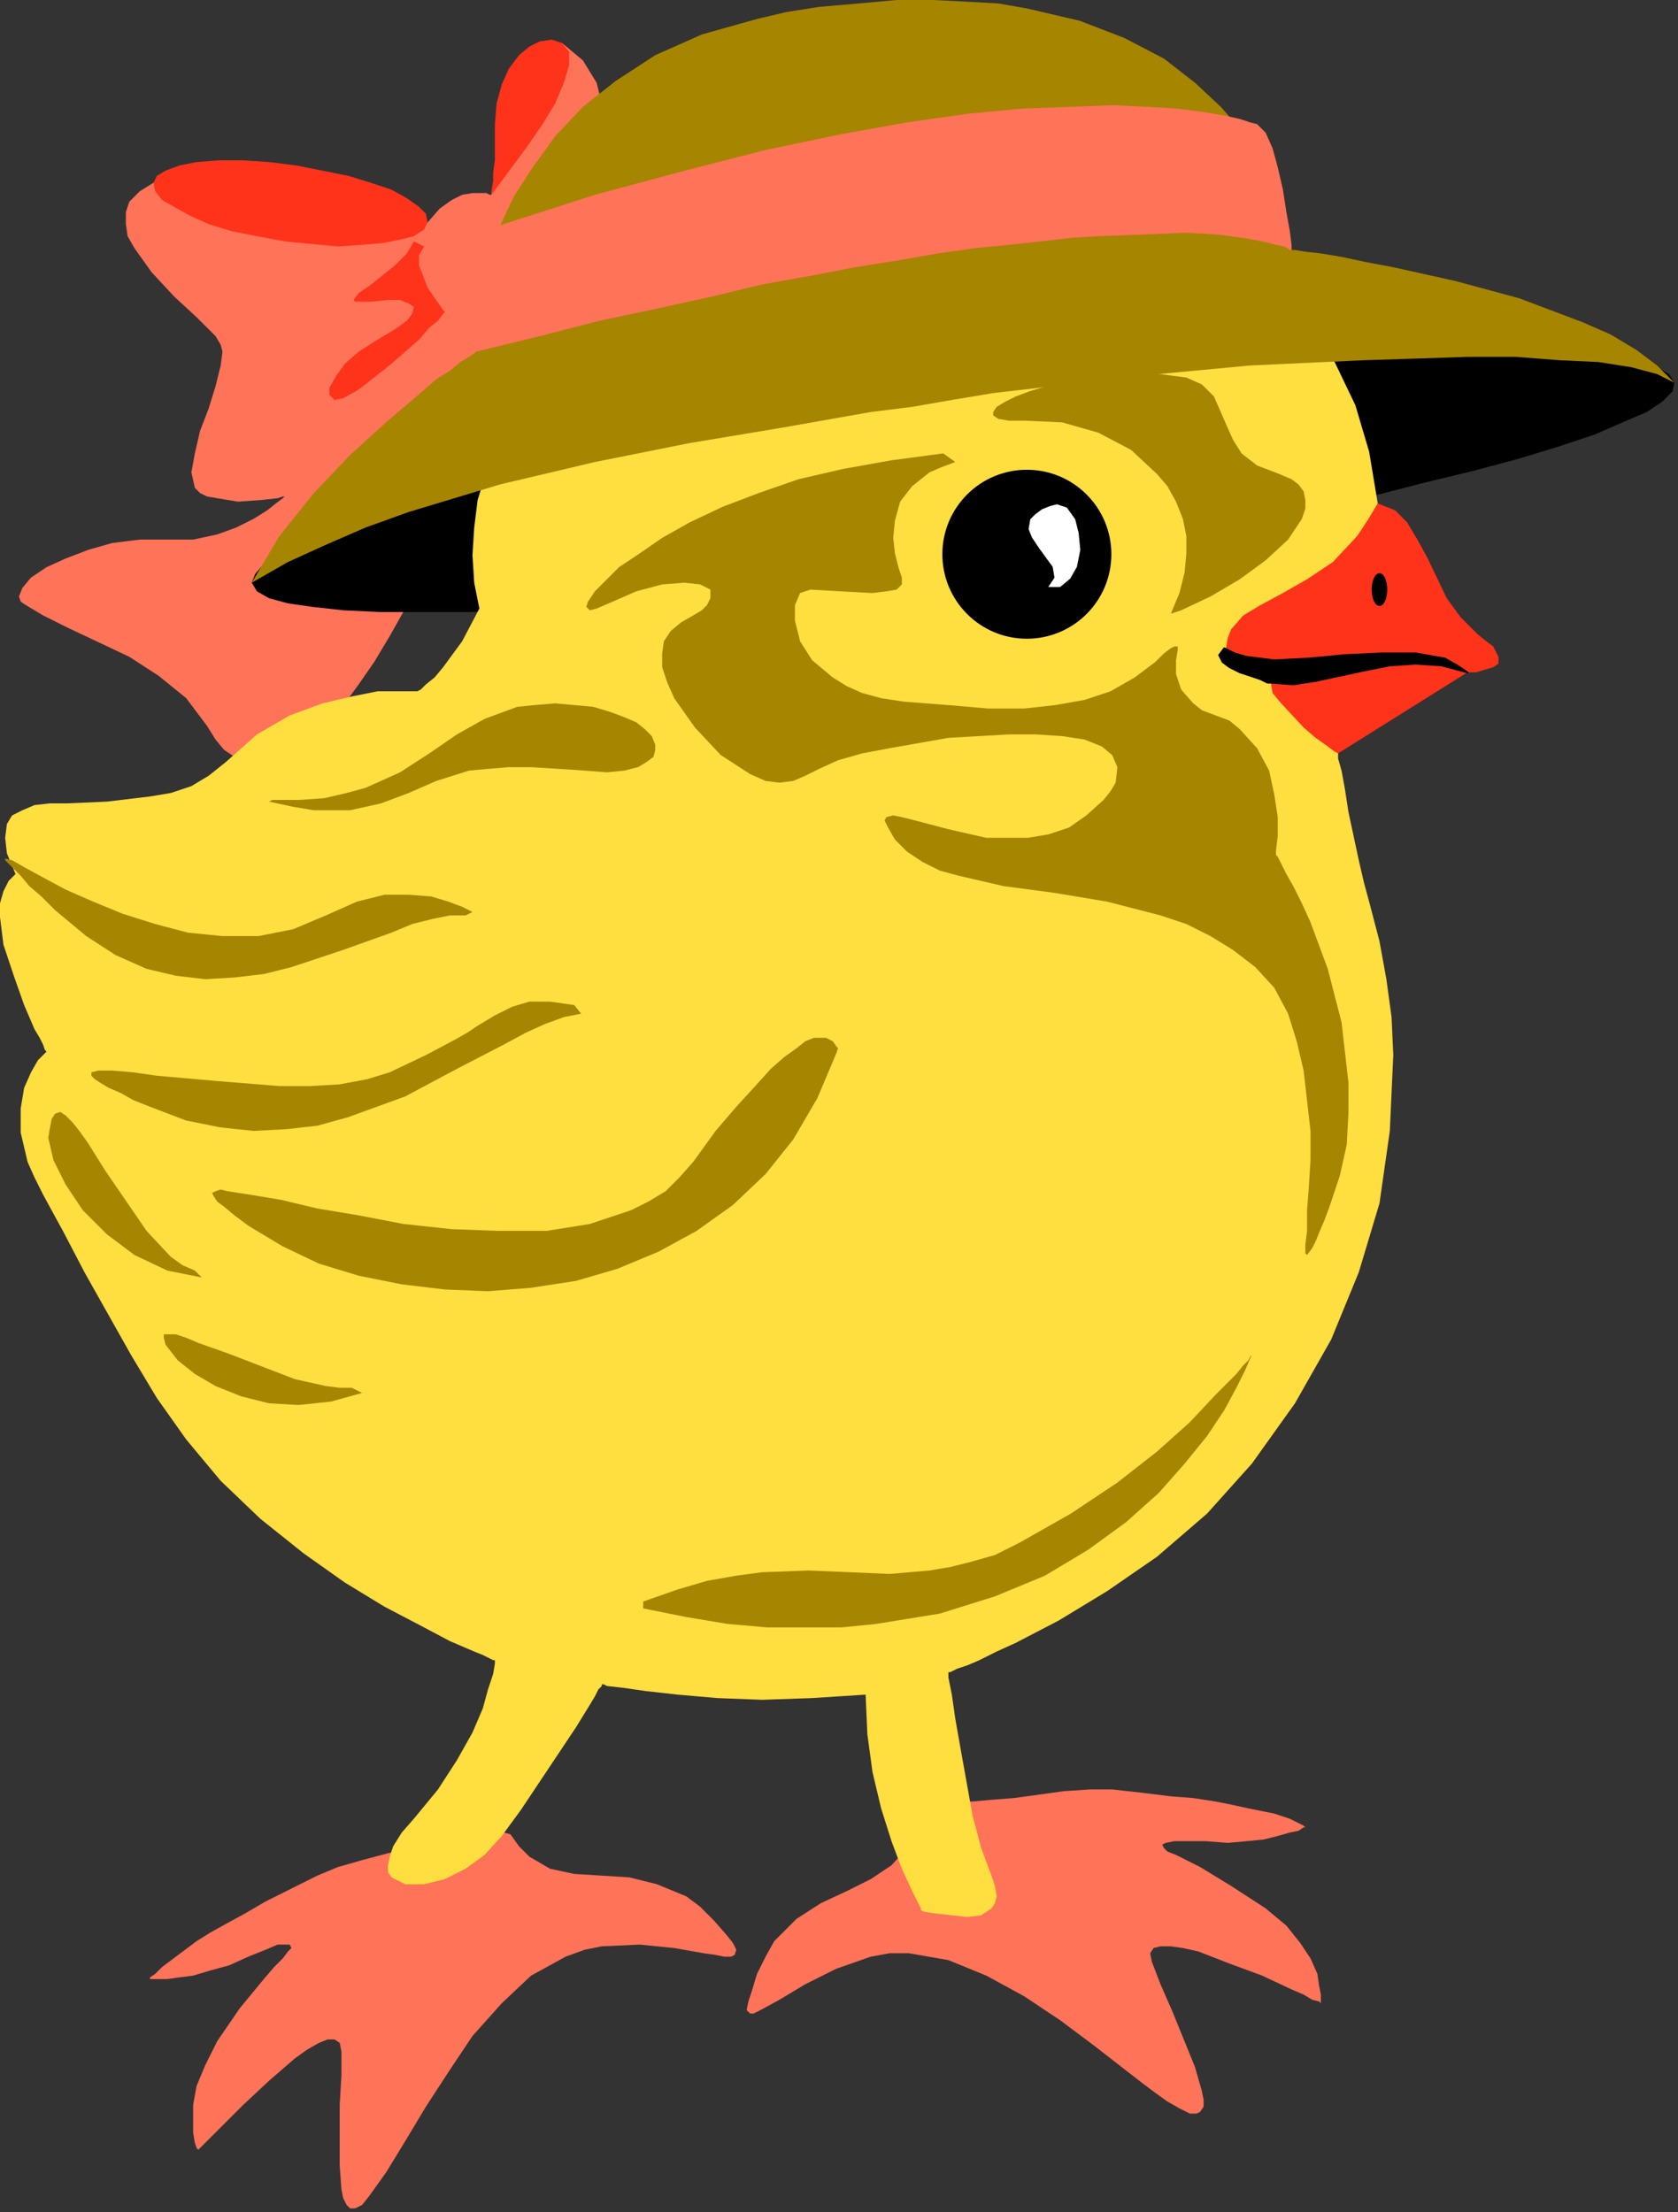 <?xml version="1.0" encoding="UTF-8" standalone="no"?>
<svg
   xmlns:dc="http://purl.org/dc/elements/1.1/"
   xmlns:cc="http://creativecommons.org/ns#"
   xmlns:rdf="http://www.w3.org/1999/02/22-rdf-syntax-ns#"
   xmlns:svg="http://www.w3.org/2000/svg"
   xmlns="http://www.w3.org/2000/svg"
   xmlns:sodipodi="http://sodipodi.sourceforge.net/DTD/sodipodi-0.dtd"
   xmlns:inkscape="http://www.inkscape.org/namespaces/inkscape"
   version="1.0"
   width="82.41mm"
   height="108.65mm"
   id="svg53"
   sodipodi:docname="EASTR062.WMF">
  <rect width="100%" height="100%" fill="#333333" stroke="none"/>
  <sodipodi:namedview
     pagecolor="#ffffff"
     bordercolor="#666666"
     borderopacity="1"
     objecttolerance="10"
     gridtolerance="10"
     guidetolerance="10"
     inkscape:pageopacity="0"
     inkscape:pageshadow="2"
     inkscape:window-width="640"
     inkscape:window-height="480"
     id="namedview55" />
  <defs
     id="defs3">
    <pattern
       id="WMFhbasepattern"
       patternUnits="userSpaceOnUse"
       width="6"
       height="6"
       x="0"
       y="0" />
  </defs>
  <path
     style="fill:#ff7359;fill-rule:evenodd;fill-opacity:1;stroke:none;"
     d="  M 170.28,337.639   L 169.64,340.52   L 168.68,342.76   L 165.479,346.28   L 161.638,348.841   L 157.157,351.081   L 152.356,353.321   L 147.875,356.202   L 143.714,360.362   L 142.113,363.242   L 140.513,366.443   L 139.553,369.643   L 138.913,371.563   L 138.593,373.164   L 139.233,373.804   L 139.873,373.804   L 141.153,373.164   L 144.674,371.243   L 149.475,368.363   L 155.236,365.483   L 161.638,363.242   L 165.159,362.602   L 168.68,362.602   L 176.041,363.882   L 183.083,366.763   L 190.125,370.603   L 196.846,375.084   L 203.248,379.884   L 209.009,384.365   L 211.89,386.605   L 214.45,388.525   L 216.691,390.125   L 218.931,391.406   L 220.852,392.366   L 222.132,392.366   L 222.772,392.046   L 223.412,391.086   L 223.412,389.805   L 223.092,388.205   L 221.812,383.725   L 217.651,373.484   L 215.411,368.363   L 213.81,364.202   L 213.49,362.602   L 214.13,361.642   L 215.411,361.322   L 217.331,361.322   L 219.572,361.642   L 222.452,362.282   L 228.214,364.522   L 234.295,366.763   L 239.736,369.323   L 241.977,370.283   L 243.577,371.243   L 244.857,371.563   L 245.178,371.883   L 245.178,370.283   L 244.857,368.683   L 244.537,366.443   L 243.257,363.562   L 241.337,360.682   L 238.776,357.482   L 234.935,354.281   L 228.534,350.121   L 222.772,346.6   L 220.212,345.32   L 218.291,344.36   L 216.691,343.72   L 216.371,343.4   L 216.051,343.08   L 215.731,342.44   L 216.371,342.12   L 217.971,341.8   L 223.732,341.8   L 227.893,342.12   L 231.414,341.8   L 234.615,341.48   L 237.176,340.84   L 239.416,340.2   L 241.017,339.88   L 241.977,339.24   L 242.297,339.24   L 241.977,338.92   L 241.337,338.599   L 239.416,337.639   L 236.536,336.679   L 231.734,335.719   L 228.854,335.079   L 225.653,334.439   L 221.492,333.799   L 217.331,333.479   L 212.21,332.839   L 206.448,332.199   L 202.287,332.199   L 197.486,332.519   L 188.204,333.799   L 184.043,334.119   L 180.522,334.439   L 177.642,334.439   L 176.041,333.799   L 170.28,337.639  z "
     id="path5" />
  <path
     style="fill:#ff7359;fill-rule:evenodd;fill-opacity:1;stroke:none;"
     d="  M 94.742,340.52   L 96.343,342.76   L 98.263,344.68   L 102.104,346.92   L 106.585,347.881   L 116.827,348.521   L 121.949,349.801   L 127.39,352.041   L 129.95,353.961   L 132.511,356.522   L 134.752,359.082   L 136.032,360.682   L 136.672,361.962   L 136.352,362.922   L 135.712,363.242   L 134.432,363.242   L 132.831,362.922   L 130.591,362.602   L 125.149,361.642   L 118.748,361.002   L 111.706,361.322   L 108.505,361.962   L 104.985,363.242   L 98.583,366.763   L 93.142,371.883   L 87.701,377.964   L 83.22,384.685   L 79.059,391.086   L 75.218,397.486   L 71.697,403.247   L 68.496,407.728   L 67.216,409.328   L 65.935,409.968   L 64.975,409.968   L 64.335,409.328   L 63.695,408.048   L 63.375,406.447   L 63.055,401.967   L 63.055,390.766   L 63.375,385.325   L 63.375,380.844   L 63.055,379.244   L 62.095,378.604   L 60.814,378.604   L 59.214,379.244   L 56.973,380.524   L 54.733,382.125   L 49.932,386.285   L 45.131,390.766   L 40.97,394.926   L 39.369,396.526   L 38.089,397.806   L 37.129,398.766   L 36.809,399.087   L 36.489,398.766   L 36.168,397.806   L 35.848,395.886   L 35.848,390.766   L 36.489,387.245   L 38.089,383.405   L 40.329,378.924   L 44.49,372.843   L 48.971,367.403   L 50.892,365.163   L 52.492,363.562   L 53.453,362.282   L 53.773,361.962   L 54.093,361.642   L 53.773,361.002   L 51.532,361.002   L 49.292,361.962   L 46.091,363.242   L 42.57,364.843   L 39.049,365.803   L 35.848,366.763   L 33.288,367.083   L 31.047,367.403   L 27.847,367.403   L 27.847,367.083   L 28.807,366.443   L 30.087,365.163   L 32.648,363.242   L 36.489,360.362   L 39.049,358.762   L 41.93,357.162   L 45.451,355.241   L 49.292,353.001   L 53.773,350.761   L 58.894,348.201   L 62.735,346.6   L 67.216,345.32   L 72.017,344.04   L 76.498,343.08   L 80.659,341.8   L 83.86,340.84   L 86.42,339.88   L 87.701,338.599   L 94.742,340.52  z "
     id="path7" />
  <path
     style="fill:#ff7359;fill-rule:evenodd;fill-opacity:1;stroke:none;"
     d="  M 28.487,33.924   L 25.926,35.524   L 24.006,37.444   L 23.365,39.365   L 23.365,41.605   L 23.686,43.845   L 24.966,46.085   L 28.167,50.566   L 32.328,55.046   L 36.489,58.887   L 40.009,62.407   L 40.97,64.007   L 41.29,65.288   L 40.97,67.848   L 40.009,71.688   L 38.729,75.849   L 37.129,80.009   L 36.168,84.17   L 35.528,87.69   L 36.168,90.571   L 37.129,91.531   L 38.409,92.171   L 44.17,93.131   L 48.651,92.811   L 51.532,92.491   L 52.492,92.171   L 52.812,92.171   L 52.492,92.491   L 51.212,93.451   L 49.612,94.731   L 47.051,96.331   L 43.85,97.931   L 40.329,99.212   L 35.848,100.172   L 31.047,100.172   L 25.926,100.172   L 20.805,100.812   L 16.324,102.092   L 12.163,103.692   L 8.642,105.292   L 5.761,107.213   L 4.161,109.133   L 3.521,110.733   L 3.841,111.693   L 4.801,112.333   L 8.002,114.253   L 12.483,116.494   L 17.924,119.054   L 24.006,121.934   L 29.447,125.455   L 34.568,129.615   L 38.409,134.736   L 40.009,137.296   L 41.61,139.216   L 43.53,140.496   L 45.451,141.456   L 47.371,141.777   L 49.292,141.777   L 51.532,141.136   L 54.093,140.176   L 56.333,138.576   L 58.894,136.336   L 61.454,133.776   L 64.015,130.575   L 66.576,127.055   L 69.456,122.894   L 72.337,118.094   L 75.218,112.973   L 78.418,107.213   L 81.939,100.812   L 89.941,86.41   L 97.943,70.728   L 104.985,55.046   L 107.865,47.366   L 110.106,40.005   L 111.706,32.964   L 112.346,26.243   L 112.026,20.482   L 110.746,15.362   L 108.185,11.201   L 104.344,8.001   L 103.704,8.001   L 102.744,8.641   L 101.784,9.921   L 100.824,11.521   L 98.583,16.002   L 96.343,21.122   L 94.422,26.563   L 92.822,31.364   L 92.182,33.284   L 91.541,34.884   L 91.221,35.844   L 91.221,36.164   L 90.901,36.164   L 90.261,35.844   L 87.701,35.844   L 85.78,36.164   L 83.86,37.124   L 81.619,38.725   L 79.379,41.285   L 28.487,33.924  z "
     id="path9" />
  <path
     style="fill:#000000;fill-rule:evenodd;fill-opacity:1;stroke:none;"
     d="  M 46.731,108.173   L 47.691,109.773   L 49.932,111.053   L 53.453,112.013   L 57.934,112.653   L 63.695,113.293   L 70.417,113.613   L 87.06,113.613   L 96.663,113.293   L 106.905,112.653   L 117.788,112.013   L 129.31,111.053   L 141.473,109.773   L 154.276,108.493   L 180.842,104.972   L 207.409,100.812   L 219.892,98.892   L 232.054,96.651   L 243.577,94.411   L 254.46,92.171   L 264.382,89.61   L 273.664,87.37   L 281.986,85.13   L 289.348,82.89   L 296.069,80.649   L 301.191,78.409   L 305.672,76.489   L 308.552,74.569   L 310.473,72.648   L 310.793,71.048   L 309.833,69.448   L 307.592,68.168   L 304.071,67.208   L 299.59,66.568   L 293.829,65.928   L 287.107,65.608   L 270.784,65.608   L 261.181,65.928   L 250.939,66.568   L 239.736,67.208   L 228.214,68.168   L 216.051,69.448   L 203.248,70.728   L 176.681,74.249   L 150.115,78.409   L 137.632,80.329   L 125.469,82.57   L 113.947,84.81   L 103.384,87.05   L 93.142,89.61   L 83.86,91.851   L 75.538,94.091   L 68.176,96.331   L 61.774,98.571   L 56.333,100.812   L 52.172,102.732   L 48.971,104.652   L 47.371,106.572   L 46.731,108.173  z "
     id="path11" />
  <path
     style="fill:#ffde40;fill-rule:evenodd;fill-opacity:1;stroke:none;"
     d="  M 255.74,93.451   L 254.14,83.85   L 251.579,75.209   L 247.738,67.208   L 242.937,59.847   L 237.176,53.126   L 230.774,47.366   L 223.732,42.245   L 216.371,38.084   L 208.049,34.564   L 199.727,32.004   L 190.765,30.404   L 182.123,29.443   L 172.841,29.763   L 163.878,30.724   L 154.916,32.964   L 146.274,36.164   L 137.952,40.005   L 130.271,44.165   L 123.549,48.326   L 117.147,52.806   L 111.386,57.607   L 106.265,62.407   L 101.784,67.208   L 97.943,72.328   L 94.742,77.449   L 92.182,82.57   L 90.261,87.69   L 88.661,92.811   L 88.021,97.931   L 87.701,103.052   L 88.021,108.173   L 88.981,112.973   L 85.78,119.054   L 82.259,123.854   L 80.659,125.775   L 79.059,127.055   L 78.098,128.015   L 77.458,128.335   L 70.096,128.335   L 65.295,129.295   L 59.854,130.575   L 53.773,132.815   L 47.691,136.336   L 41.93,141.456   L 38.729,144.017   L 35.528,145.937   L 31.687,147.217   L 27.847,147.857   L 19.845,148.817   L 12.483,149.137   L 9.282,149.137   L 6.402,149.457   L 4.161,150.418   L 2.241,151.378   L 1.28,152.978   L 0.96,155.538   L 1.28,158.418   L 2.881,162.259   L 1.6,163.539   L 0.64,165.459   L 0,167.7   L 0,170.26   L 0.64,175.38   L 2.561,181.141   L 4.481,186.582   L 6.402,191.062   L 7.362,192.662   L 8.002,193.943   L 8.322,194.903   L 8.642,195.223   L 8.322,195.543   L 7.042,196.823   L 5.761,199.063   L 4.481,201.944   L 3.841,205.784   L 3.841,210.265   L 5.121,215.705   L 6.402,218.585   L 8.002,221.786   L 11.843,228.827   L 15.684,236.188   L 24.326,251.549   L 29.127,259.55   L 34.568,267.231   L 40.97,274.912   L 48.331,281.953   L 56.333,288.354   L 64.015,293.794   L 71.377,298.275   L 78.098,301.795   L 83.54,304.676   L 88.021,306.596   L 89.621,307.236   L 90.901,307.876   L 91.541,308.196   L 91.862,308.196   L 91.862,308.836   L 91.541,310.756   L 90.581,313.637   L 89.621,317.157   L 87.701,321.637   L 84.82,326.758   L 81.299,332.199   L 76.818,337.639   L 74.577,340.2   L 72.977,342.76   L 72.337,344.68   L 72.017,346.28   L 72.017,347.561   L 72.657,348.521   L 75.218,349.801   L 78.738,349.801   L 82.579,348.841   L 86.42,346.92   L 89.941,344.36   L 93.142,340.84   L 96.663,336.039   L 103.704,325.478   L 106.905,320.677   L 109.466,316.517   L 110.426,314.917   L 111.066,313.637   L 111.706,312.996   L 111.706,312.676   L 112.026,312.676   L 112.666,312.996   L 115.547,313.317   L 120.028,313.957   L 125.79,314.597   L 133.151,315.237   L 141.473,315.557   L 150.755,315.237   L 160.678,314.597   L 160.998,321.958   L 161.958,328.998   L 163.558,335.719   L 165.479,341.8   L 167.399,346.92   L 169.32,351.081   L 170.6,353.641   L 170.92,354.281   L 170.92,354.601   L 171.56,354.921   L 173.801,355.241   L 179.562,355.881   L 182.123,355.561   L 184.043,354.281   L 184.683,353.321   L 185.003,352.041   L 184.683,350.121   L 184.043,348.201   L 182.123,343.08   L 180.522,336.999   L 178.282,324.518   L 177.322,319.077   L 176.681,314.597   L 176.041,311.396   L 176.041,310.436   L 176.361,310.436   L 177.642,309.796   L 179.562,309.156   L 181.803,308.196   L 185.003,306.596   L 188.524,304.996   L 196.526,300.835   L 205.488,295.394   L 214.77,288.994   L 224.053,280.993   L 232.375,271.712   L 240.376,260.51   L 247.098,248.669   L 252.219,236.188   L 256.06,223.386   L 257.981,209.944   L 258.621,195.863   L 258.301,188.822   L 257.34,181.781   L 256.06,174.74   L 254.14,167.38   L 253.179,163.859   L 252.219,159.699   L 250.299,150.738   L 249.659,146.577   L 249.018,143.057   L 248.378,140.816   L 248.378,139.856   L 255.74,93.451  z "
     id="path13" />
  <path
     style="fill:#a68500;fill-rule:evenodd;fill-opacity:1;stroke:none;"
     d="  M 86.42,169.94   L 83.54,169.94   L 80.339,170.58   L 76.498,171.54   L 72.657,173.14   L 63.695,176.341   L 54.093,179.541   L 48.971,180.821   L 43.53,181.461   L 38.089,181.781   L 32.648,181.141   L 27.206,179.861   L 21.445,177.301   L 16.004,173.78   L 10.242,168.98   L 7.682,166.419   L 5.441,164.499   L 3.841,162.579   L 2.561,161.299   L 1.6,160.339   L 0.96,159.699   L 0.96,159.379   L 2.241,159.699   L 4.481,160.979   L 8.002,162.899   L 12.163,165.139   L 17.284,167.38   L 22.725,169.62   L 28.807,171.54   L 34.888,173.14   L 41.29,173.78   L 48.011,173.78   L 54.413,172.5   L 60.494,169.94   L 66.256,167.38   L 71.377,166.099   L 75.858,166.099   L 80.019,166.419   L 83.22,167.38   L 85.78,168.34   L 87.06,168.98   L 87.701,169.3   L 86.42,169.94  z "
     id="path15" />
  <path
     style="fill:#a68500;fill-rule:evenodd;fill-opacity:1;stroke:none;"
     d="  M 107.865,188.182   L 104.665,188.822   L 101.144,190.102   L 97.623,191.702   L 93.462,193.943   L 84.82,198.423   L 75.218,203.544   L 64.655,207.384   L 58.894,208.984   L 53.132,209.624   L 47.051,209.944   L 40.97,209.304   L 34.568,208.024   L 27.847,205.464   L 24.646,204.184   L 22.405,202.904   L 20.165,201.944   L 18.564,200.983   L 17.604,200.343   L 16.964,199.703   L 16.964,199.063   L 18.244,198.743   L 20.805,198.743   L 24.646,199.063   L 29.127,199.703   L 40.009,200.663   L 51.852,201.624   L 57.614,201.624   L 63.055,201.303   L 68.176,200.343   L 72.337,199.063   L 79.059,195.863   L 84.5,192.982   L 86.74,191.702   L 88.661,190.422   L 91.862,188.502   L 95.062,186.902   L 98.263,185.942   L 102.104,185.942   L 106.585,186.582   L 107.865,188.182  z "
     id="path17" />
  <path
     style="fill:#a68500;fill-rule:evenodd;fill-opacity:1;stroke:none;"
     d="  M 155.236,195.543   L 151.716,203.864   L 147.235,211.545   L 142.113,217.945   L 136.032,223.706   L 129.31,228.507   L 122.269,232.347   L 114.587,235.547   L 106.905,237.788   L 98.583,239.068   L 90.581,239.708   L 82.579,239.388   L 74.577,238.428   L 66.576,236.828   L 59.214,234.587   L 52.492,231.387   L 46.091,227.547   L 43.53,225.626   L 41.61,224.026   L 40.329,223.066   L 39.689,222.106   L 39.369,221.466   L 40.009,221.146   L 40.97,220.826   L 42.25,221.146   L 46.411,221.786   L 52.172,222.746   L 58.894,224.346   L 66.576,225.626   L 74.898,227.226   L 83.86,228.187   L 92.502,228.507   L 101.464,228.507   L 109.466,227.226   L 117.147,224.666   L 120.348,223.066   L 123.549,221.146   L 126.11,218.585   L 128.67,215.705   L 132.831,209.944   L 136.672,205.464   L 140.193,201.624   L 143.074,198.423   L 145.634,196.183   L 147.875,194.583   L 149.475,193.303   L 151.075,192.662   L 153.316,192.662   L 154.596,193.303   L 155.236,194.263   L 155.556,194.583   L 155.236,195.543  z "
     id="path19" />
  <path
     style="fill:#a68500;fill-rule:evenodd;fill-opacity:1;stroke:none;"
     d="  M 67.216,258.59   L 61.454,260.19   L 55.373,260.83   L 49.932,260.51   L 44.811,259.23   L 40.009,257.31   L 36.168,255.07   L 32.968,252.509   L 30.727,249.629   L 30.407,248.349   L 30.407,247.709   L 32.648,247.709   L 34.568,248.349   L 36.809,249.309   L 42.25,251.229   L 54.733,256.03   L 60.494,257.31   L 63.055,257.63   L 65.295,257.63   L 67.216,258.59  z "
     id="path21" />
  <path
     style="fill:#a68500;fill-rule:evenodd;fill-opacity:1;stroke:none;"
     d="  M 37.449,237.148   L 31.047,235.868   L 24.966,232.987   L 19.845,229.147   L 15.364,224.666   L 12.163,219.866   L 9.922,215.385   L 8.962,211.225   L 9.282,209.304   L 9.602,207.704   L 10.242,206.744   L 11.203,206.424   L 12.163,207.064   L 13.443,208.344   L 14.723,209.944   L 16.324,212.185   L 19.525,217.305   L 27.206,228.507   L 31.687,233.307   L 33.928,234.907   L 36.168,235.868   L 37.449,237.148  z "
     id="path23" />
  <path
     style="fill:#a68500;fill-rule:evenodd;fill-opacity:1;stroke:none;"
     d="  M 49.932,148.817   L 54.413,149.777   L 58.254,150.418   L 64.975,150.418   L 70.737,149.137   L 75.858,147.217   L 80.979,144.977   L 87.06,143.057   L 90.581,142.737   L 94.422,142.417   L 98.583,142.417   L 103.704,142.737   L 108.505,143.057   L 112.666,143.377   L 115.867,143.057   L 118.428,142.417   L 120.028,141.456   L 121.308,140.496   L 121.629,139.216   L 121.629,138.256   L 120.988,136.656   L 119.708,135.376   L 118.108,134.096   L 115.867,133.136   L 113.307,132.175   L 110.106,131.215   L 103.064,130.575   L 99.223,130.895   L 96.023,131.215   L 89.941,133.456   L 84.82,136.336   L 79.699,139.856   L 74.257,143.377   L 67.856,146.257   L 64.335,147.217   L 60.174,148.177   L 55.693,148.497   L 50.572,148.497   L 49.932,148.817  z "
     id="path25" />
  <path
     style="fill:#a68500;fill-rule:evenodd;fill-opacity:1;stroke:none;"
     d="  M 119.388,297.315   L 125.79,295.074   L 131.231,293.474   L 136.672,292.514   L 141.473,291.874   L 150.115,291.554   L 157.797,291.874   L 165.159,292.194   L 172.52,291.554   L 176.361,290.914   L 180.202,289.954   L 184.683,288.674   L 189.164,286.433   L 198.767,280.993   L 207.409,275.232   L 214.77,269.471   L 220.852,264.031   L 225.653,258.91   L 229.494,255.07   L 230.774,253.47   L 231.734,252.509   L 232.054,251.869   L 232.375,251.549   L 232.054,252.189   L 231.094,254.43   L 229.494,257.63   L 227.253,261.791   L 224.053,266.591   L 219.892,271.712   L 215.09,277.152   L 209.009,282.593   L 201.967,287.714   L 193.966,292.514   L 184.683,296.355   L 174.441,299.555   L 162.598,301.475   L 156.197,302.115   L 142.433,302.115   L 135.072,301.475   L 127.39,300.195   L 119.388,298.595   L 119.388,297.315  z "
     id="path27" />
  <path
     style="fill:#a68500;fill-rule:evenodd;fill-opacity:1;stroke:none;"
     d="  M 217.331,113.933   L 218.931,110.093   L 219.892,106.252   L 220.212,102.732   L 220.212,99.532   L 219.572,96.331   L 218.291,93.131   L 216.691,90.251   L 214.77,88.01   L 209.969,83.53   L 203.888,80.329   L 197.166,78.409   L 190.125,78.089   L 187.244,78.089   L 185.323,77.769   L 184.363,77.129   L 184.363,76.489   L 185.003,75.529   L 186.604,74.569   L 188.524,73.609   L 191.085,72.648   L 197.486,70.728   L 205.168,69.448   L 212.85,69.128   L 220.212,70.088   L 223.092,71.368   L 225.333,73.609   L 227.573,78.729   L 228.854,81.61   L 230.454,84.17   L 233.335,86.41   L 237.496,88.01   L 239.736,88.97   L 241.017,89.93   L 241.977,91.211   L 242.297,92.811   L 242.297,94.411   L 241.657,96.331   L 239.096,100.172   L 234.935,104.012   L 230.134,107.533   L 224.693,110.733   L 219.251,113.293   L 217.331,113.933  z "
     id="path29" />
  <path
     style="fill:#a68500;fill-rule:evenodd;fill-opacity:1;stroke:none;"
     d="  M 177.322,85.77   L 174.761,86.73   L 172.52,87.69   L 169.32,90.251   L 167.079,93.131   L 166.119,96.651   L 165.799,99.852   L 166.119,102.732   L 166.759,105.292   L 167.399,107.213   L 167.399,108.493   L 166.439,109.453   L 164.519,109.773   L 161.958,110.093   L 155.877,109.773   L 150.435,109.453   L 148.515,110.093   L 147.555,112.333   L 147.555,115.213   L 148.515,119.054   L 150.755,122.574   L 154.596,125.775   L 157.157,127.375   L 160.038,128.655   L 163.558,129.615   L 167.719,130.255   L 176.041,130.895   L 183.403,131.535   L 190.125,131.535   L 195.886,130.895   L 201.327,129.935   L 206.128,128.335   L 210.609,125.775   L 214.45,122.894   L 216.051,121.294   L 217.331,120.334   L 217.971,120.014   L 218.611,120.014   L 218.611,120.654   L 218.291,122.574   L 218.291,125.135   L 219.251,128.015   L 221.492,130.575   L 223.092,131.855   L 225.653,132.815   L 228.214,133.776   L 230.134,135.376   L 233.335,138.896   L 235.575,143.057   L 236.536,147.537   L 237.176,151.698   L 237.176,155.218   L 236.856,157.778   L 236.856,158.739   L 237.176,159.059   L 237.816,160.339   L 238.776,162.259   L 240.056,164.499   L 241.657,167.7   L 243.257,171.22   L 246.458,179.861   L 249.018,189.782   L 250.299,200.983   L 250.299,206.744   L 249.979,212.505   L 248.698,218.265   L 246.778,224.026   L 245.818,226.586   L 244.857,228.827   L 244.217,230.427   L 243.577,231.707   L 242.617,232.987   L 242.297,232.667   L 242.297,231.067   L 242.617,228.507   L 242.617,224.666   L 242.937,220.506   L 243.257,215.385   L 243.257,209.944   L 241.977,198.743   L 240.696,193.303   L 239.096,188.182   L 236.536,183.381   L 233.015,179.541   L 228.854,176.341   L 224.693,173.78   L 220.212,171.54   L 215.411,169.94   L 205.488,167.38   L 195.886,165.779   L 186.284,164.499   L 177.962,162.579   L 174.441,161.619   L 171.24,160.019   L 168.359,158.098   L 166.119,155.858   L 164.839,153.618   L 164.199,152.338   L 164.519,151.698   L 165.799,151.378   L 167.399,151.698   L 169.96,152.338   L 176.041,153.938   L 183.083,155.538   L 190.765,155.538   L 194.606,154.898   L 198.447,153.618   L 201.647,151.378   L 204.848,148.497   L 206.128,146.897   L 207.089,145.297   L 207.409,142.417   L 206.448,140.176   L 204.528,138.576   L 201.327,137.296   L 197.166,136.656   L 192.365,136.336   L 187.244,136.336   L 176.041,136.976   L 165.159,138.896   L 160.038,139.856   L 155.556,141.136   L 152.036,142.737   L 149.475,144.017   L 147.235,144.977   L 144.674,145.297   L 142.113,144.977   L 139.233,143.697   L 133.791,140.176   L 128.99,135.056   L 125.149,129.615   L 123.869,126.735   L 122.909,123.854   L 122.909,121.294   L 123.229,119.054   L 124.509,117.134   L 126.43,115.533   L 128.67,114.253   L 130.271,113.293   L 131.231,112.333   L 131.871,111.053   L 131.871,109.453   L 129.95,108.493   L 127.07,108.173   L 122.909,108.493   L 118.108,109.773   L 112.987,112.013   L 110.746,112.973   L 109.466,113.293   L 108.826,112.653   L 109.146,111.693   L 110.426,109.773   L 112.346,107.853   L 114.907,105.292   L 118.748,102.732   L 122.909,99.852   L 128.03,96.971   L 134.111,94.091   L 140.833,91.531   L 148.195,88.97   L 156.517,87.05   L 165.479,85.45   L 175.081,84.17   L 177.322,85.77  z "
     id="path31" />
  <ellipse
     style="fill:#000000;fill-rule:evenodd;fill-opacity:1;stroke:#000000;stroke-width:0.32px;stroke-linecap:round;stroke-linejoin:round;stroke-miterlimit:4;stroke-dasharray:none;stroke-opacity:1;"
     cx="190.605"
     cy="102.892"
     rx="15.524"
     ry="15.524"
     id="ellipse33" />
  <path
     style="fill:#ffffff;fill-rule:evenodd;fill-opacity:1;stroke:#000000;stroke-width:0.32px;stroke-linecap:round;stroke-linejoin:round;stroke-miterlimit:4;stroke-dasharray:none;stroke-opacity:1;"
     d="  M 194.286,109.133   L 195.566,107.213   L 195.246,105.292   L 192.685,101.772   L 191.405,99.852   L 190.765,98.251   L 191.085,96.331   L 192.045,95.371   L 193.325,94.411   L 194.926,93.771   L 196.206,93.451   L 198.126,94.091   L 199.727,96.331   L 200.367,98.892   L 200.687,102.092   L 200.047,105.292   L 198.767,107.533   L 196.846,109.133   L 194.286,109.133  z "
     id="path35" />
  <path
     style="fill:#ff331a;fill-rule:evenodd;fill-opacity:1;stroke:none;"
     d="  M 255.74,93.451   L 258.941,94.731   L 261.181,96.971   L 263.102,100.172   L 265.022,103.692   L 268.543,111.053   L 271.104,114.573   L 274.304,117.774   L 275.905,119.054   L 277.185,120.014   L 278.145,121.934   L 278.145,123.214   L 277.185,123.854   L 273.984,124.815   L 272.384,124.815   L 248.378,139.856   L 247.738,139.536   L 246.458,138.576   L 244.217,136.976   L 241.977,135.056   L 237.816,130.575   L 236.215,128.655   L 235.895,126.735   L 235.575,125.455   L 234.935,124.815   L 231.734,123.854   L 228.854,122.894   L 227.893,121.934   L 227.573,120.334   L 227.893,118.414   L 228.534,116.814   L 230.774,114.253   L 233.975,112.333   L 238.136,110.093   L 242.617,107.533   L 247.418,104.332   L 251.899,99.532   L 253.82,96.651   L 255.74,93.451  z "
     id="path37" />
  <ellipse
     style="fill:#000000;fill-rule:evenodd;fill-opacity:1;stroke:#000000;stroke-width:0.32px;stroke-linecap:round;stroke-linejoin:round;stroke-miterlimit:4;stroke-dasharray:none;stroke-opacity:1;"
     cx="256.06"
     cy="109.453"
     rx="1.28"
     ry="2.881"
     id="ellipse39" />
  <path
     style="fill:#000000;fill-rule:evenodd;fill-opacity:1;stroke:#000000;stroke-width:0.32px;stroke-linecap:round;stroke-linejoin:round;stroke-miterlimit:4;stroke-dasharray:none;stroke-opacity:1;"
     d="  M 235.895,126.735   L 240.056,127.055   L 244.217,126.415   L 253.179,124.495   L 257.981,123.534   L 262.782,123.214   L 267.583,123.534   L 272.384,124.815   L 270.463,123.534   L 268.223,122.254   L 262.782,121.294   L 256.38,121.294   L 249.659,121.614   L 242.937,122.254   L 236.536,122.574   L 231.414,121.934   L 229.174,121.294   L 227.253,120.334   L 226.293,121.614   L 226.933,122.894   L 228.214,123.854   L 230.134,124.815   L 233.975,126.095   L 235.255,126.735   L 235.895,126.735  z "
     id="path41" />
  <path
     style="fill:#a68500;fill-rule:evenodd;fill-opacity:1;stroke:none;"
     d="  M 46.731,108.173   L 53.453,104.332   L 60.494,101.132   L 67.856,97.931   L 75.858,95.051   L 92.822,89.93   L 110.426,85.77   L 128.03,82.25   L 145.314,79.369   L 161.638,76.489   L 169.32,75.529   L 176.681,74.249   L 184.363,72.969   L 192.685,72.008   L 201.967,70.728   L 211.57,69.768   L 232.054,67.848   L 252.859,66.888   L 262.782,66.568   L 272.384,66.248   L 281.346,66.248   L 289.668,66.888   L 296.71,67.208   L 302.791,68.168   L 307.592,69.448   L 310.793,71.048   L 307.592,67.848   L 303.751,64.968   L 298.95,62.087   L 293.829,59.847   L 281.986,55.366   L 270.143,52.166   L 258.621,49.606   L 253.499,48.646   L 249.018,47.686   L 245.178,47.045   L 242.297,46.725   L 240.376,46.405   L 239.736,46.405   L 239.736,45.765   L 239.416,44.165   L 238.776,41.285   L 237.496,37.764   L 235.895,33.924   L 233.655,29.443   L 230.774,24.643   L 226.613,19.842   L 221.812,15.362   L 216.051,10.881   L 208.689,7.041   L 200.367,3.84   L 190.765,1.6   L 185.323,0.64   L 179.562,0.32   L 173.161,0   L 166.439,0   L 159.397,0.64   L 152.036,1.28   L 145.954,2.24   L 140.513,3.52   L 130.271,6.401   L 121.629,10.241   L 114.267,15.042   L 108.185,19.842   L 103.064,25.283   L 98.903,31.044   L 95.382,36.484   L 92.822,41.925   L 91.221,47.366   L 89.941,52.166   L 88.981,56.647   L 88.661,60.167   L 88.341,63.047   L 88.341,65.288   L 88.021,65.608   L 87.06,66.248   L 85.46,67.208   L 83.54,68.808   L 80.979,70.408   L 78.418,72.648   L 72.017,78.089   L 64.975,84.49   L 58.254,91.531   L 51.852,99.532   L 46.731,108.173  z "
     id="path43" />
  <path
     style="fill:#ff331a;fill-rule:evenodd;fill-opacity:1;stroke:none;"
     d="  M 28.487,33.924   L 28.807,35.524   L 30.087,37.124   L 32.328,38.404   L 35.208,40.005   L 38.729,41.605   L 42.89,42.885   L 47.691,43.845   L 52.812,44.805   L 62.735,45.765   L 67.216,45.445   L 71.057,45.125   L 74.257,44.485   L 76.818,43.845   L 78.738,42.565   L 79.379,41.285   L 79.059,39.685   L 77.778,38.404   L 75.538,36.804   L 72.657,35.204   L 68.816,33.924   L 64.655,32.644   L 55.053,30.724   L 49.932,30.084   L 45.131,29.763   L 40.65,29.763   L 36.489,30.084   L 33.288,30.724   L 30.727,31.684   L 29.127,32.644   L 28.487,33.924  z "
     id="path45" />
  <path
     style="fill:#ff331a;fill-rule:evenodd;fill-opacity:1;stroke:none;"
     d="  M 91.221,36.164   L 97.623,27.523   L 100.504,23.363   L 103.064,19.202   L 104.665,15.362   L 105.625,12.161   L 105.625,9.601   L 104.344,8.001   L 102.424,7.361   L 100.184,7.681   L 98.263,8.641   L 96.343,10.241   L 94.422,12.801   L 93.142,15.682   L 92.182,19.202   L 91.862,23.043   L 91.862,29.763   L 91.541,32.004   L 91.541,33.604   L 91.221,35.524   L 91.221,36.164  z "
     id="path47" />
  <path
     style="fill:#ff7359;fill-rule:evenodd;fill-opacity:1;stroke:none;"
     d="  M 88.341,65.288   L 100.184,62.407   L 111.386,59.527   L 121.949,57.287   L 132.191,55.046   L 141.473,52.806   L 150.435,51.206   L 158.757,49.606   L 166.759,48.326   L 174.121,47.045   L 180.842,46.085   L 187.244,45.445   L 193.325,44.805   L 198.767,44.165   L 203.888,43.845   L 212.53,43.525   L 219.892,43.205   L 225.973,43.525   L 230.774,44.165   L 234.295,44.805   L 236.856,45.445   L 238.456,45.765   L 239.416,46.405   L 239.736,46.405   L 239.736,45.445   L 239.416,42.885   L 238.776,39.365   L 238.136,35.204   L 237.176,31.044   L 236.215,27.523   L 234.935,24.643   L 233.335,23.043   L 232.054,22.723   L 230.134,22.083   L 227.253,21.442   L 223.412,20.802   L 218.611,20.162   L 213.17,19.842   L 206.448,19.522   L 198.447,19.842   L 189.805,20.162   L 179.562,21.122   L 168.359,22.723   L 155.877,24.963   L 142.113,27.843   L 127.07,31.684   L 110.426,36.164   L 92.502,41.925   L 89.301,46.725   L 87.381,51.206   L 86.42,55.046   L 86.42,58.567   L 86.74,61.447   L 87.381,63.367   L 88.021,64.968   L 88.341,65.288  z "
     id="path49" />
  <path
     style="fill:#ff331a;fill-rule:evenodd;fill-opacity:1;stroke:none;"
     d="  M 78.738,45.765   L 77.778,47.366   L 77.778,49.286   L 79.379,53.446   L 81.619,56.647   L 82.259,57.607   L 82.579,57.927   L 82.259,58.247   L 81.299,59.527   L 79.699,60.807   L 77.778,63.047   L 72.657,67.528   L 66.576,72.328   L 63.695,73.929   L 62.095,74.249   L 61.134,73.289   L 61.134,72.008   L 62.415,69.768   L 64.015,67.528   L 66.576,65.288   L 70.096,63.047   L 73.297,61.127   L 75.538,59.527   L 76.498,58.247   L 76.818,56.967   L 75.858,56.327   L 74.257,55.686   L 72.017,55.686   L 68.816,56.007   L 65.935,56.007   L 65.615,55.686   L 66.576,54.406   L 68.496,53.126   L 73.297,49.286   L 75.538,47.045   L 76.818,44.805   L 78.738,45.765  z "
     id="path51" />
</svg>
